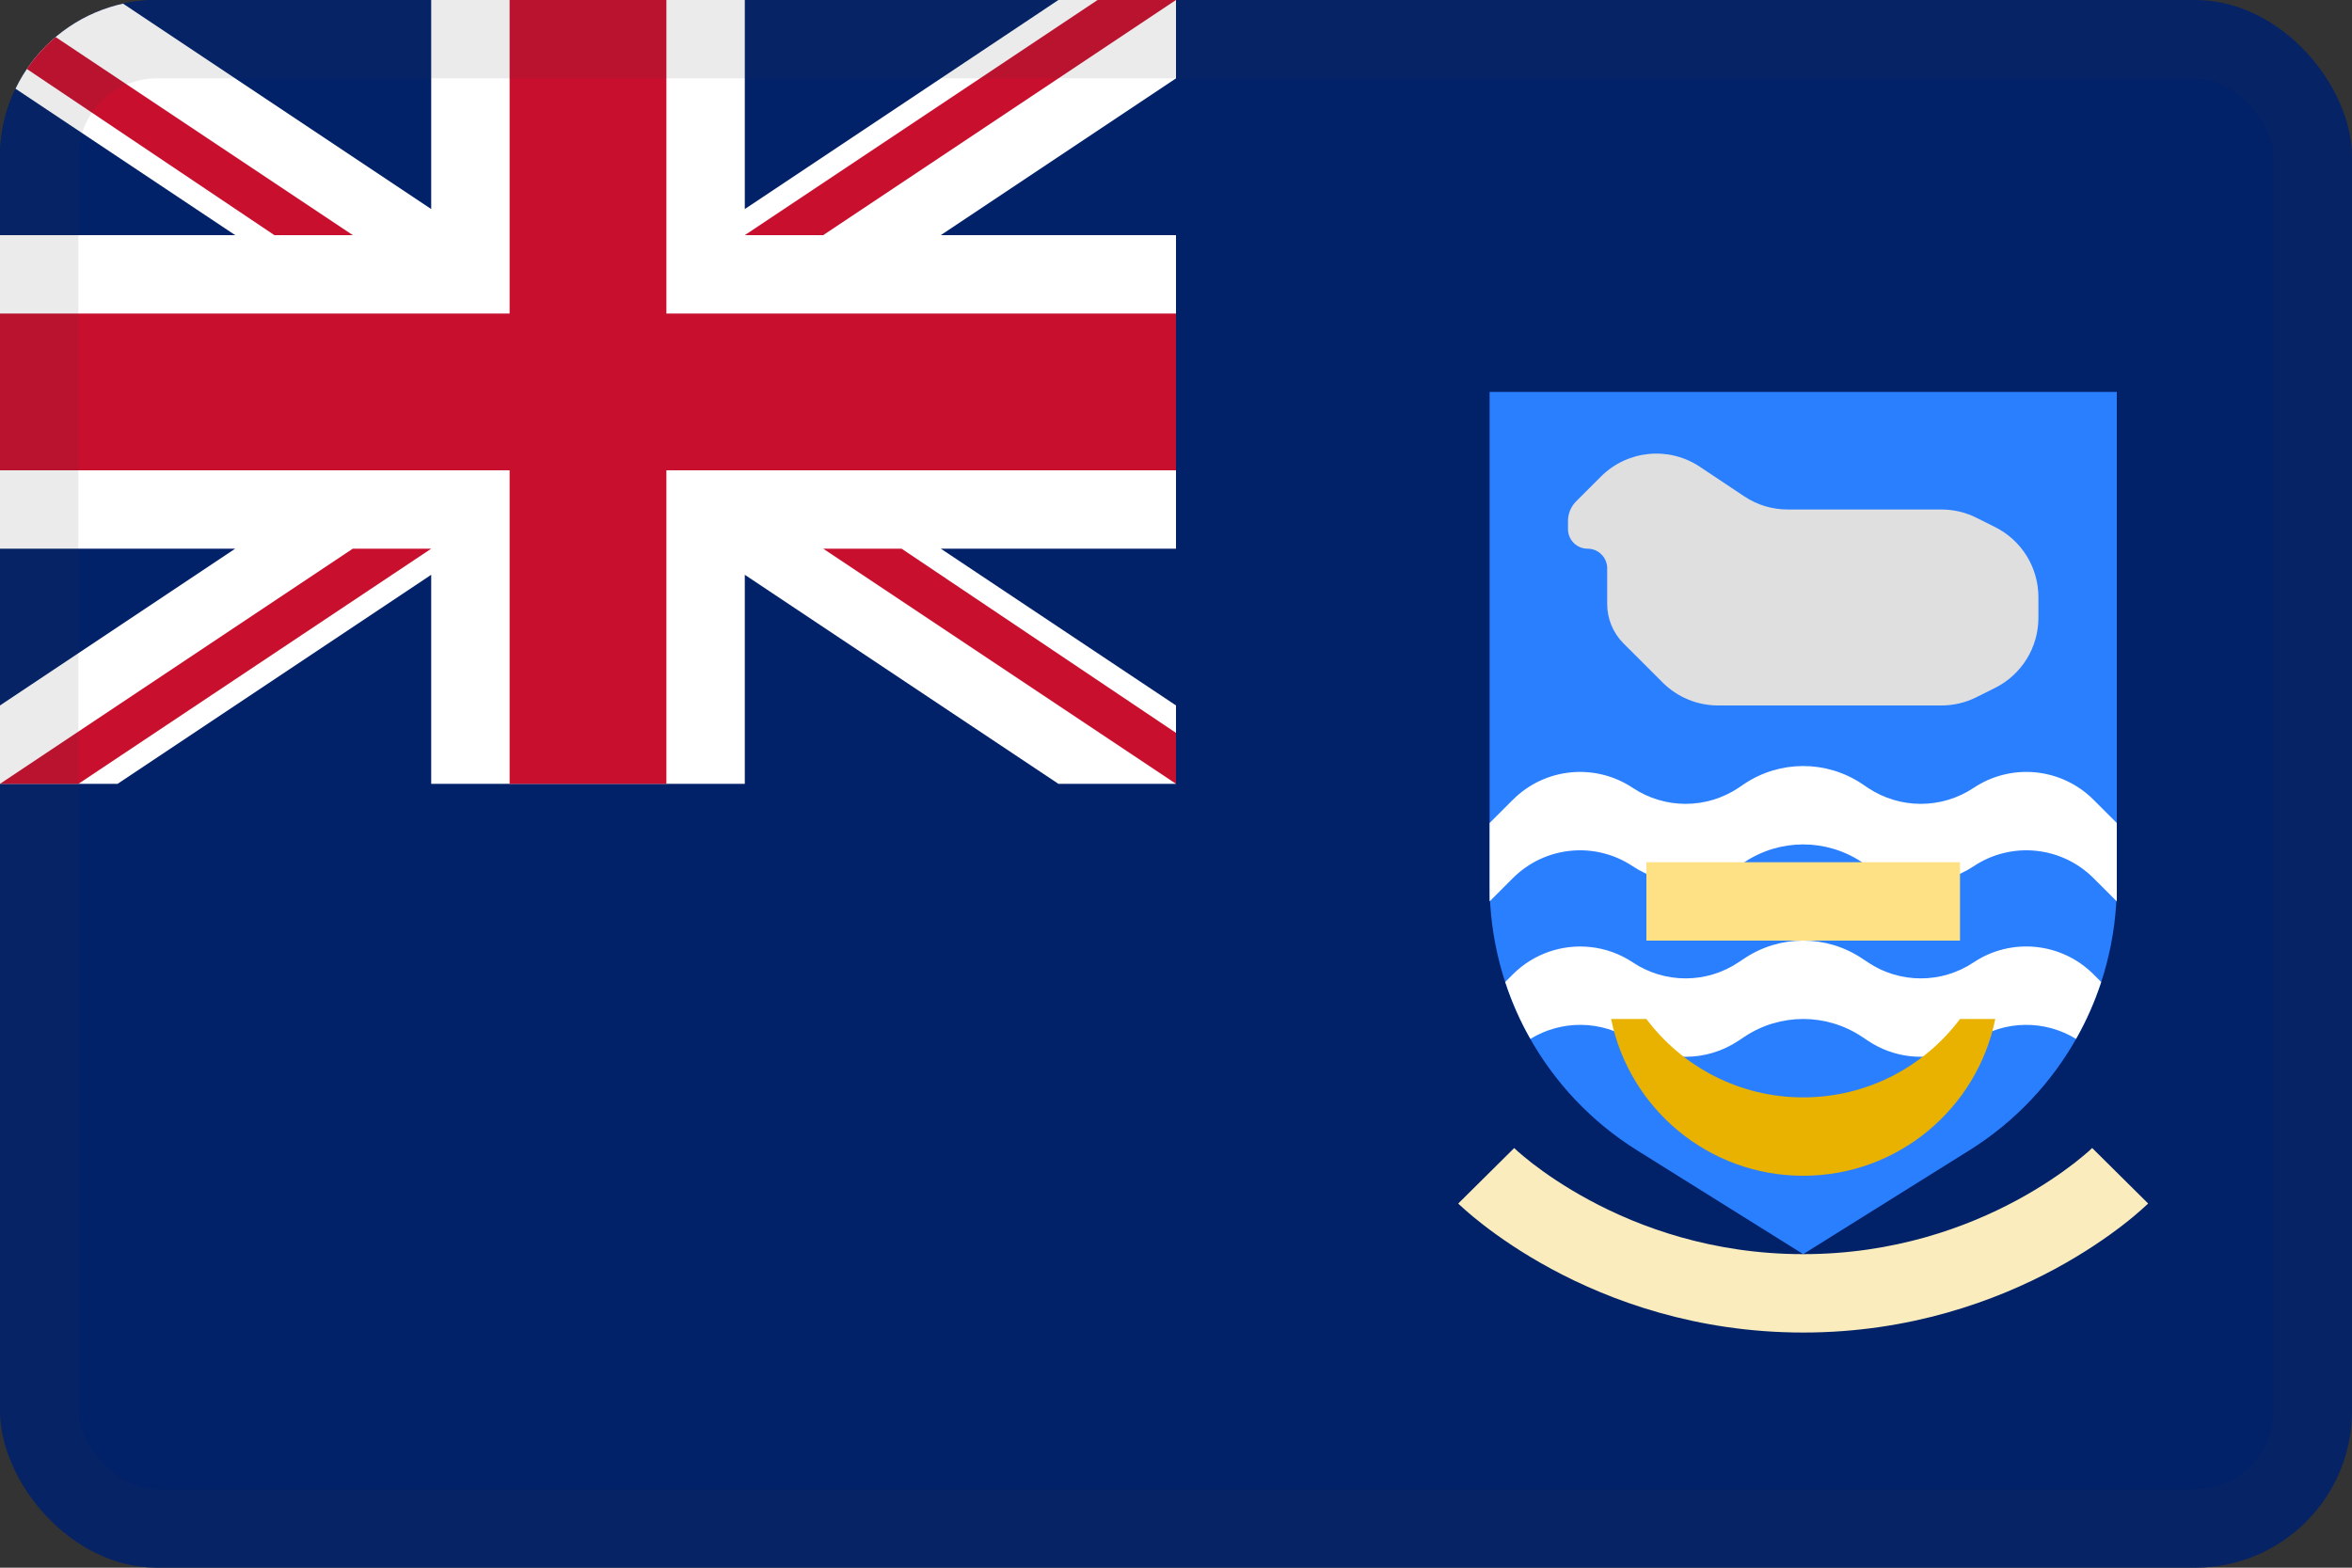 <svg width="30" height="20" viewBox="0 0 30 20" fill="none" xmlns="http://www.w3.org/2000/svg">
<rect x="0" y="0" width="30" height="20" fill="#333333" stroke="none"/>
<g clip-path="url(#clip0_44_14330)">
<path d="M30 0H0V20H30V0Z" fill="#012169"/>
<rect width="15" height="10" fill="#012169"/>
<path d="M15 -0V1L12 3H15V7H12L15 9V10H13.5L9.5 7.333V10H5.5V7.333L1.5 10H0V9L3 7H0V3H3L0 1V-0H1.5L5.5 2.667V-0H9.5V2.667L13.5 -0H15Z" fill="white"/>
<path d="M9.5 3L10.5 3L15 -0H14L9.5 3Z" fill="#C8102E"/>
<path d="M0 10L1 10L5.5 7H4.5L0 10Z" fill="#C8102E"/>
<path d="M10.5 7H11.5L15 9.35V10L10.5 7Z" fill="#C8102E"/>
<path d="M4.5 3H3.5L0 0.65V0L4.5 3Z" fill="#C8102E"/>
<path d="M8.5 -0H6.5V4H0V6H6.5V10H8.5V6H15V4H8.5V-0Z" fill="#C8102E"/>
<path d="M19 5H27V11.283C27 12.662 26.29 13.944 25.12 14.675L23 16L20.88 14.675C19.71 13.944 19 12.662 19 11.283V5Z" fill="#2A7FFF"/>
<path d="M19.297 10.203L19 10.5V11.5L19.297 11.203C19.706 10.794 20.346 10.731 20.827 11.052C21.235 11.323 21.765 11.323 22.173 11.052L22.25 11C22.704 10.697 23.296 10.697 23.75 11L23.827 11.052C24.235 11.323 24.765 11.323 25.173 11.052C25.654 10.731 26.294 10.794 26.703 11.203L27 11.5V10.5L26.703 10.203C26.294 9.794 25.654 9.731 25.173 10.052C24.765 10.323 24.235 10.323 23.827 10.052L23.75 10C23.296 9.697 22.704 9.697 22.25 10L22.173 10.052C21.765 10.323 21.235 10.323 20.827 10.052C20.346 9.731 19.706 9.794 19.297 10.203Z" fill="white"/>
<path d="M19.52 13.254C19.389 13.024 19.282 12.781 19.199 12.528L19.297 12.43C19.564 12.164 19.929 12.044 20.284 12.082C20.474 12.102 20.66 12.167 20.827 12.278C21.234 12.55 21.766 12.55 22.173 12.278L22.25 12.227C22.704 11.924 23.296 11.924 23.75 12.227L23.827 12.278C24.234 12.55 24.766 12.55 25.173 12.278C25.653 11.958 26.294 12.021 26.703 12.43L26.801 12.528C26.718 12.781 26.611 13.024 26.48 13.254C26.084 13.011 25.573 13.011 25.173 13.278C25.085 13.337 24.991 13.383 24.895 13.416C24.542 13.537 24.146 13.492 23.827 13.278L23.75 13.227C23.296 12.924 22.704 12.924 22.25 13.227L22.173 13.278C21.766 13.55 21.234 13.55 20.827 13.278C20.427 13.011 19.916 13.011 19.52 13.254Z" fill="white"/>
<path d="M20 6.646V6.75C20 6.888 20.112 7 20.25 7C20.388 7 20.5 7.112 20.5 7.25V7.707C20.5 7.895 20.575 8.075 20.707 8.207L21.207 8.707C21.395 8.895 21.649 9 21.914 9H24.764C24.919 9 25.072 8.964 25.211 8.894L25.447 8.776C25.786 8.607 26 8.261 26 7.882V7.618C26 7.239 25.786 6.893 25.447 6.724L25.211 6.606C25.072 6.536 24.919 6.5 24.764 6.5H22.803C22.605 6.5 22.412 6.442 22.248 6.332L21.682 5.955C21.285 5.69 20.757 5.743 20.42 6.08L20.104 6.396C20.037 6.463 20 6.553 20 6.646Z" fill="#DFDFDF"/>
<path d="M20.55 13C20.781 14.141 21.79 15 23 15C24.209 15 25.218 14.141 25.45 13H25C24.544 13.607 23.818 14 23 14C22.182 14 21.456 13.607 21 13H20.55Z" fill="#EAB200"/>
<path d="M21 11H25V12H21V11Z" fill="#FEE085"/>
<path fill-rule="evenodd" clip-rule="evenodd" d="M18.6 15.354C18.6 15.354 18.599 15.354 18.957 15C19.314 14.646 19.314 14.646 19.314 14.646L19.322 14.654C19.33 14.662 19.344 14.675 19.363 14.692C19.402 14.726 19.463 14.777 19.544 14.841C19.708 14.967 19.953 15.139 20.273 15.311C20.912 15.656 21.84 16 23 16C24.16 16 25.088 15.656 25.727 15.311C26.046 15.139 26.291 14.967 26.455 14.841C26.536 14.777 26.597 14.726 26.636 14.692C26.655 14.675 26.669 14.662 26.677 14.654L26.686 14.646C26.686 14.646 26.685 14.646 27.043 15C27.4 15.354 27.4 15.354 27.4 15.354L27.398 15.355L27.396 15.357L27.391 15.363L27.372 15.38C27.357 15.394 27.336 15.413 27.309 15.437C27.255 15.485 27.178 15.551 27.078 15.628C26.878 15.783 26.586 15.986 26.211 16.189C25.46 16.594 24.366 17 23 17C21.633 17 20.539 16.594 19.789 16.189C19.413 15.986 19.122 15.783 18.922 15.628C18.822 15.551 18.744 15.485 18.69 15.437C18.663 15.413 18.642 15.394 18.627 15.38L18.608 15.363L18.603 15.357L18.601 15.355L18.6 15.354Z" fill="#FAECBD"/>
</g>
<rect x="0.5" y="0.5" width="29" height="19" rx="1.5" stroke="#343A40" stroke-opacity="0.1"/>
<defs>
<clipPath id="clip0_44_14330">
<rect width="30" height="20" rx="2" fill="white"/>
</clipPath>
</defs>
</svg>
